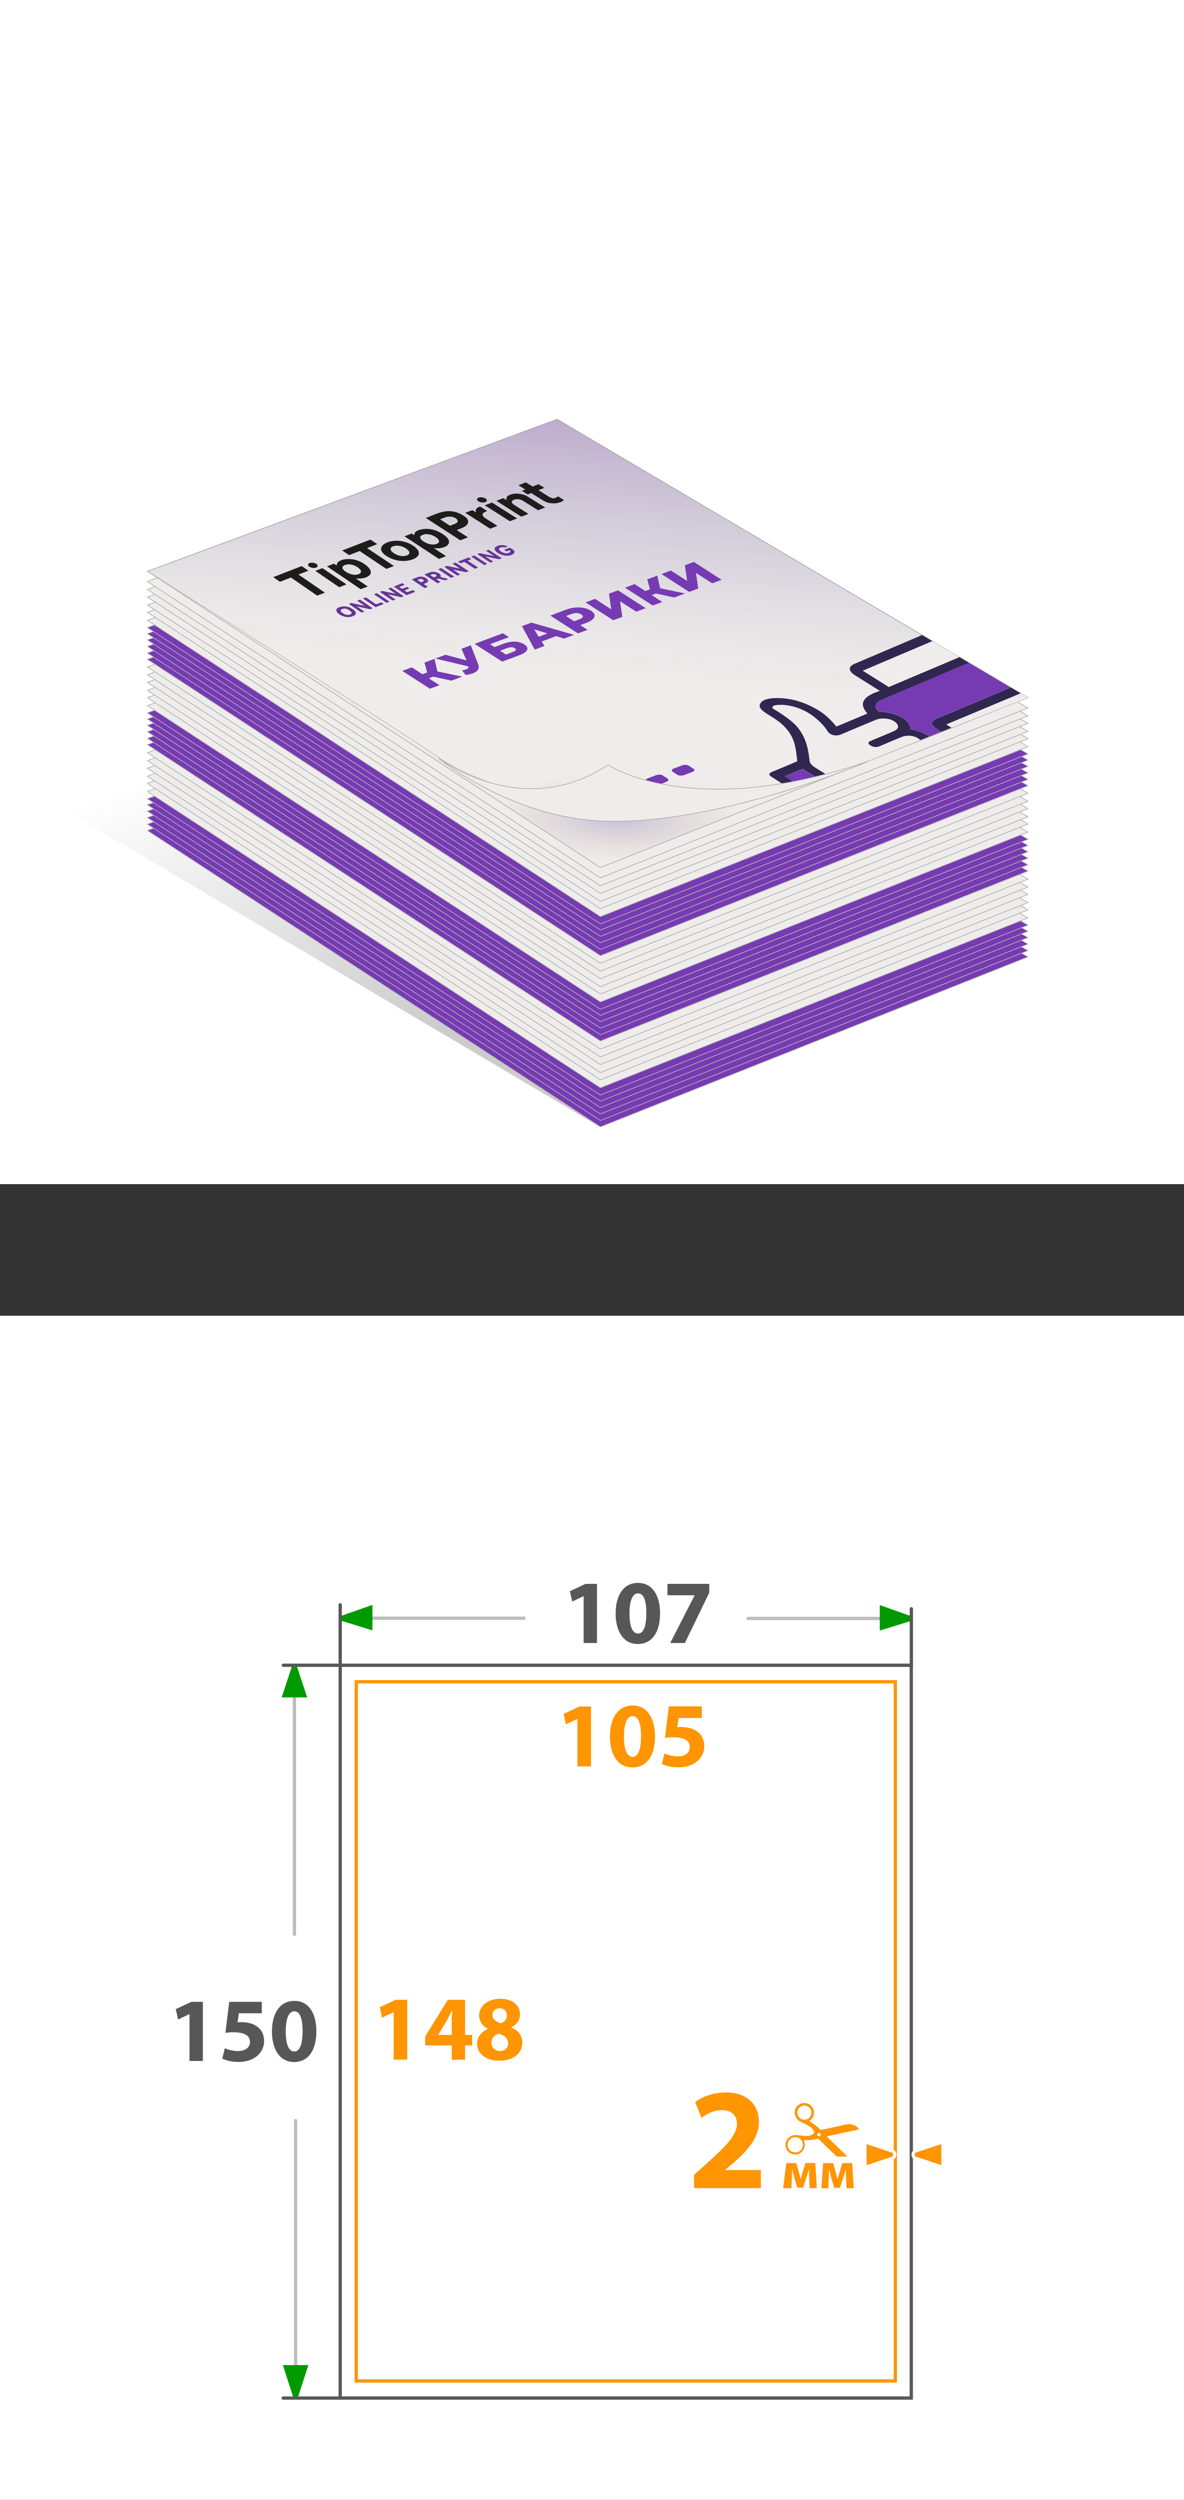 <?xml version="1.0" encoding="UTF-8"?>
<svg id="_Слой_2" data-name="Слой_2" xmlns="http://www.w3.org/2000/svg" xmlns:xlink="http://www.w3.org/1999/xlink" viewBox="0 0 180 380">
  <rect x="0" y="0" width="180" height="380" fill="#333333" stroke="none"/>
  <defs>
    <style>
      .cls-1 {
        fill: #7c7dc0;
      }

      .cls-2 {
        stroke: #bcbcbc;
      }

      .cls-2, .cls-3, .cls-4, .cls-5, .cls-6, .cls-7, .cls-8, .cls-9, .cls-10 {
        stroke-miterlimit: 10;
      }

      .cls-2, .cls-11, .cls-9, .cls-10 {
        fill: none;
      }

      .cls-2, .cls-4, .cls-7, .cls-9 {
        stroke-width: .5px;
      }

      .cls-2, .cls-9 {
        stroke-linecap: round;
      }

      .cls-3 {
        fill: url(#_Безымянный_градиент_8);
      }

      .cls-3, .cls-5, .cls-8 {
        stroke-width: .09px;
      }

      .cls-3, .cls-5, .cls-8, .cls-10 {
        stroke: #b2b2b2;
      }

      .cls-12 {
        fill: #ff9500;
      }

      .cls-13 {
        fill: #009a00;
      }

      .cls-14, .cls-4, .cls-7 {
        fill: #fff;
      }

      .cls-15 {
        fill: #867d98;
      }

      .cls-4 {
        stroke: #585858;
      }

      .cls-5 {
        fill: url(#_Безымянный_градиент_11);
      }

      .cls-16, .cls-6 {
        fill: #efedeb;
      }

      .cls-17 {
        clip-path: url(#clippath-1);
      }

      .cls-6 {
        stroke: #ababab;
      }

      .cls-6, .cls-10 {
        stroke-width: .09px;
      }

      .cls-7 {
        stroke: #ff9500;
      }

      .cls-18 {
        fill: #575757;
      }

      .cls-8 {
        fill: url(#_Безымянный_градиент_8-2);
      }

      .cls-19 {
        fill: #1d1d1b;
      }

      .cls-20 {
        fill: #573085;
      }

      .cls-21 {
        fill: #653398;
      }

      .cls-22 {
        fill: #763ab3;
      }

      .cls-9 {
        stroke: #575757;
      }

      .cls-23 {
        fill: url(#linear-gradient);
      }

      .cls-24 {
        clip-path: url(#clippath);
      }

      .cls-25 {
        fill: #302750;
      }
    </style>
    <clipPath id="clippath">
      <rect class="cls-11" x="117.67" y="319.67" width="13" height="8.14"/>
    </clipPath>
    <linearGradient id="linear-gradient" x1="44.82" y1="110.34" x2="61.65" y2="158.1" gradientUnits="userSpaceOnUse">
      <stop offset="0" stop-color="#000" stop-opacity="0"/>
      <stop offset="1" stop-color="#000" stop-opacity=".2"/>
    </linearGradient>
    <radialGradient id="_Безымянный_градиент_11" data-name="Безымянный градиент 11" cx="85.71" cy="124.4" fx="85.71" fy="124.4" r="6.84" gradientTransform="translate(467.58 51.59) rotate(92.17) scale(1 2.98) skewX(.54)" gradientUnits="userSpaceOnUse">
      <stop offset=".11" stop-color="#7e69b7" stop-opacity=".3"/>
      <stop offset="1" stop-color="#c69c6d" stop-opacity="0"/>
    </radialGradient>
    <linearGradient id="_Безымянный_градиент_8" data-name="Безымянный градиент 8" x1="87.14" y1="123.48" x2="92.26" y2="60.67" gradientUnits="userSpaceOnUse">
      <stop offset=".33" stop-color="#656198" stop-opacity="0"/>
      <stop offset=".5" stop-color="#655898" stop-opacity=".07"/>
      <stop offset=".8" stop-color="#654398" stop-opacity=".26"/>
      <stop offset="1" stop-color="#653398" stop-opacity=".4"/>
    </linearGradient>
    <clipPath id="clippath-1">
      <path class="cls-11" d="M84.69,63.73l-62.26,23.11s34.86,21.92,44.27,28.32c9.41,6.4,26.78,7.96,26.78,7.96,0,0,27.04-2.76,35.92-6.4,8.88-3.64,26.86-10.68,26.86-10.68l-71.57-42.32Z"/>
    </clipPath>
    <linearGradient id="_Безымянный_градиент_8-2" data-name="Безымянный градиент 8" x1="59.95" y1="120.09" x2="122.46" y2="120.09" gradientTransform="translate(4.11) scale(1.04 1)" xlink:href="#_Безымянный_градиент_8"/>
  </defs>
  <g id="_Слой_1-2" data-name="Слой_1">
    <g>
      <rect class="cls-14" y="200" width="180" height="180"/>
      <rect class="cls-14" width="180" height="180"/>
      <g>
        <line class="cls-2" x1="44.76" y1="253.89" x2="44.76" y2="294.03"/>
        <line class="cls-2" x1="44.94" y1="322.35" x2="44.94" y2="362.94"/>
        <line class="cls-2" x1="52.72" y1="245.98" x2="79.66" y2="245.98"/>
        <line class="cls-2" x1="113.72" y1="246.02" x2="137.23" y2="246.02"/>
        <rect class="cls-4" x="51.72" y="253.13" width="86.82" height="111.39"/>
        <rect class="cls-7" x="54.16" y="255.64" width="81.95" height="106.28"/>
        <path class="cls-13" d="M51.94,245.6l4.68-1.65v3.88l-4.68-1.45c-.29-.18-.29-.6,0-.77Z"/>
        <path class="cls-13" d="M138.43,246.41l-4.68,1.45v-3.88l4.68,1.66c.29.18.29.6,0,.77Z"/>
        <path class="cls-13" d="M44.55,364.3l-1.55-4.79h3.88l-1.55,4.79c-.18.29-.6.29-.77,0Z"/>
        <path class="cls-13" d="M45.15,253.34l1.55,4.68h-3.88l1.55-4.68c.18-.29.6-.29.77,0Z"/>
        <polyline class="cls-9" points="43.07 253.13 51.72 253.13 51.72 243.94"/>
        <line class="cls-9" x1="51.7" y1="364.52" x2="43.05" y2="364.52"/>
        <line class="cls-9" x1="138.55" y1="253.19" x2="138.55" y2="244.54"/>
        <g>
          <path class="cls-18" d="M28.81,306.16h-.03l-1.71.82-.35-1.58,2.39-1.11h1.73v8.99h-2.03v-7.12Z"/>
          <path class="cls-18" d="M39.79,306.03h-3.48l-.19,1.38c.19-.03.36-.03.58-.03.86,0,1.74.19,2.36.65.68.46,1.09,1.2,1.09,2.25,0,1.67-1.44,3.15-3.86,3.15-1.09,0-2-.25-2.5-.51l.39-1.58c.39.19,1.2.44,2.02.44.87,0,1.8-.42,1.8-1.37s-.73-1.49-2.53-1.49c-.5,0-.84.03-1.2.08l.58-4.71h4.95v1.73Z"/>
          <path class="cls-18" d="M48.1,308.75c0,2.76-1.12,4.69-3.4,4.69s-3.35-2.09-3.36-4.63c0-2.61,1.09-4.66,3.42-4.66s3.34,2.14,3.34,4.6ZM43.44,308.8c0,2.06.5,3.04,1.3,3.04s1.26-1.02,1.26-3.07-.43-3.04-1.27-3.04c-.76,0-1.29.97-1.29,3.07Z"/>
        </g>
        <g>
          <path class="cls-12" d="M59.86,305.87h-.03l-1.74.83-.35-1.6,2.42-1.12h1.75v9.1h-2.06v-7.21Z"/>
          <path class="cls-12" d="M68.68,313.09v-2.17h-4.03v-1.39l3.43-5.55h2.62v5.34h1.08v1.6h-1.08v2.17h-2.02ZM68.68,309.32v-2.02c0-.55.03-1.11.06-1.7h-.04c-.29.59-.55,1.12-.86,1.7l-1.21,1.99v.03s2.05,0,2.05,0Z"/>
          <path class="cls-12" d="M74.16,308.39c-.88-.46-1.32-1.21-1.32-2,0-1.54,1.39-2.56,3.21-2.56,2.13,0,3.01,1.23,3.01,2.34,0,.78-.42,1.55-1.33,2v.04c.9.34,1.68,1.09,1.68,2.26,0,1.65-1.39,2.77-3.5,2.77-2.31,0-3.38-1.3-3.38-2.54,0-1.09.63-1.85,1.62-2.28v-.03ZM77.25,310.63c0-.8-.6-1.27-1.43-1.5-.7.2-1.11.7-1.11,1.36-.01.66.49,1.28,1.29,1.28.74,0,1.25-.49,1.25-1.13ZM74.86,306.32c0,.62.55,1.01,1.28,1.23.49-.14.92-.59.92-1.15s-.32-1.13-1.11-1.13c-.73,0-1.09.49-1.09,1.05Z"/>
        </g>
        <g>
          <path class="cls-18" d="M88.73,242.63h-.03l-1.71.82-.35-1.58,2.39-1.11h1.73v8.99h-2.03v-7.12Z"/>
          <path class="cls-18" d="M100.35,245.21c0,2.76-1.12,4.69-3.4,4.69s-3.35-2.09-3.36-4.63c0-2.61,1.09-4.66,3.41-4.66s3.35,2.14,3.35,4.6ZM95.7,245.27c0,2.06.5,3.04,1.3,3.04s1.26-1.02,1.26-3.07-.43-3.04-1.27-3.04c-.76,0-1.29.97-1.29,3.07Z"/>
          <path class="cls-18" d="M107.83,240.76v1.33l-3.71,7.66h-2.23l3.7-7.23v-.03h-4.12v-1.73h6.35Z"/>
        </g>
        <g>
          <path class="cls-12" d="M87.8,261.29h-.03l-1.74.83-.35-1.6,2.42-1.12h1.75v9.1h-2.06v-7.21Z"/>
          <path class="cls-12" d="M99.58,263.91c0,2.8-1.13,4.75-3.45,4.75s-3.39-2.12-3.4-4.69c0-2.65,1.11-4.72,3.46-4.72s3.39,2.17,3.39,4.66ZM94.86,263.97c0,2.09.5,3.08,1.32,3.08s1.27-1.04,1.27-3.11-.43-3.08-1.29-3.08c-.77,0-1.3.98-1.3,3.11Z"/>
          <path class="cls-12" d="M106.7,261.15h-3.53l-.2,1.4c.2-.03.36-.03.59-.03.87,0,1.76.2,2.4.66.69.46,1.11,1.22,1.11,2.28,0,1.7-1.46,3.19-3.91,3.19-1.11,0-2.03-.25-2.54-.52l.39-1.6c.39.2,1.22.45,2.04.45.88,0,1.82-.42,1.82-1.39s-.74-1.51-2.56-1.51c-.5,0-.85.03-1.22.08l.59-4.78h5.01v1.75Z"/>
        </g>
        <g>
          <g>
            <path class="cls-12" d="M119.06,332.62l.48-3.82h1.51l.41,1.44c.06.23.17.62.25.96h.02c.07-.26.19-.68.3-1.05l.42-1.36h1.5l.23,3.82h-1.1l-.06-1.53c0-.33-.03-.88-.04-1.33h-.02c-.15.51-.17.63-.37,1.25l-.51,1.55h-.87l-.45-1.51c-.1-.36-.23-.91-.31-1.26h-.03c-.02.48-.02,1.01-.04,1.33l-.06,1.51h-1.28Z"/>
            <path class="cls-12" d="M125.15,328.81h1.51l.41,1.44c.06.23.17.62.25.96h.02c.07-.26.19-.68.3-1.05l.42-1.36h1.5l.23,3.82h-1.1l-.06-1.53c0-.33-.03-.88-.04-1.33h-.02c-.15.51-.17.63-.37,1.25l-.51,1.55h-.87l-.45-1.51c-.1-.36-.23-.91-.31-1.26h-.03c-.02.48-.02,1.01-.04,1.33l-.06,1.51h-1.06l.27-3.82Z"/>
            <g class="cls-24">
              <path class="cls-12" d="M129.12,324c.48-.11.96-.21,1.44-.32.01,0,.02,0,.03-.01h0s-.02-.05-.03-.07c-.16-.22-.37-.4-.62-.51-.22-.09-.46-.15-.7-.21-.08-.02-.17-.02-.25,0-.1,0-.2.03-.3.05-.82.18-1.64.35-2.46.53-.47.1-.93.2-1.4.3-.06.01-.11,0-.15-.05-.06-.07-.12-.13-.18-.19-.42-.41-.89-.75-1.39-1.05-.03-.02-.06-.03-.09-.04,0-.01,0-.02.01-.02.05-.04.1-.08.16-.13.32-.27.52-.61.55-1.03.07-.73-.46-1.35-1.02-1.51-.49-.14-.92-.07-1.32.22-.33.24-.52.58-.57.99-.09.64.26,1.18.71,1.48.12.08.25.13.38.19.37.18.74.36,1.1.57.35.21.61.49.75.88.04.12.03.16-.06.24-.28.23-.59.35-.96.36-.51,0-1.01-.05-1.51-.11-.24-.03-.48-.03-.71.04-.63.18-1.06.68-1.11,1.32-.05.67.35,1.23.83,1.43.18.08.37.14.57.15.78.03,1.58-.57,1.52-1.58,0-.17-.07-.33-.12-.48-.01-.03-.02-.07-.04-.11.04,0,.07,0,.1,0,.64,0,1.27-.03,1.89-.2.05-.01.1-.02.16-.03.04,0,.07,0,.09.03.14.13.28.26.41.39.82.79,1.64,1.59,2.46,2.38.07.07.14.13.22.18.14.1.31.16.47.22.44.15.87.14,1.29-.04h0c-.17-.18-.34-.36-.52-.52-.97-.94-1.93-1.88-2.9-2.82-.05-.05-.1-.1-.16-.16.04,0,.07-.02.09-.03,1.1-.24,2.21-.49,3.31-.73ZM123.27,321.55c-.16.48-.78.78-1.31.61-.56-.18-.88-.79-.7-1.35.16-.53.77-.91,1.37-.68.27.06.47.24.61.5.17.3.15.61.04.93ZM121.09,327.18c-.18.05-.35-.01-.56-.07-.26-.03-.46-.21-.61-.45-.15-.24-.22-.51-.17-.79.09-.61.59-1.03,1.2-1.01.43.01.74.23.96.59.17.27.19.56.11.87-.12.5-.45.74-.92.86ZM124.43,324.73c-.14-.04-.22-.18-.18-.32.04-.14.19-.23.32-.19.13.04.22.21.18.34-.03.11-.2.19-.33.16Z"/>
            </g>
            <path class="cls-12" d="M105.52,332.62v-2.03l1.83-1.65c3.15-2.82,4.67-4.43,4.69-6.1,0-1.17-.68-2.09-2.34-2.09-1.23,0-2.31.62-3.06,1.17l-.95-2.38c1.06-.82,2.75-1.48,4.67-1.48,3.26,0,5.02,1.9,5.02,4.47,0,2.42-1.72,4.34-3.81,6.19l-1.32,1.1v.04h5.42v2.75h-10.16Z"/>
          </g>
          <g>
            <path class="cls-12" d="M131.49,325.57l4.19,1.39c.24.14.35.34.35.56s-.11.42-.3.53l-4.24,1.41v-3.88Z"/>
            <path class="cls-14" d="M131.74,325.92l3.86,1.28c.24.14.24.49,0,.64l-3.86,1.28v-3.19M131.24,325.23v4.58l.66-.22,3.86-1.28.05-.02.05-.03c.26-.16.42-.44.42-.75,0-.31-.16-.59-.42-.74l-.05-.03-.05-.02-3.86-1.28-.66-.22h0Z"/>
          </g>
          <g>
            <path class="cls-12" d="M139.17,328.07c-.24-.14-.35-.34-.35-.56s.11-.42.3-.53l4.24-1.41v3.88l-4.19-1.39Z"/>
            <path class="cls-14" d="M143.11,325.92v3.19l-3.86-1.28c-.24-.14-.24-.49,0-.64l3.86-1.28M143.61,325.23l-.66.22-3.86,1.28-.05.02-.05.03c-.26.16-.42.44-.42.74s.16.59.42.75l.05.03.05.02,3.86,1.28.66.22v-4.58h0Z"/>
          </g>
        </g>
      </g>
      <polygon class="cls-23" points="22.42 126.31 91.28 171.35 3.12 119.12 3.09 47.67 9.5 41.18 84.46 95.73 22.42 126.31"/>
      <g>
        <g>
          <g>
            <polygon class="cls-22" points="84.69 103.14 22.42 126.25 91.28 171.29 156.26 145.46 84.69 103.14"/>
            <polygon class="cls-10" points="84.69 103.14 22.42 126.25 91.28 171.29 156.26 145.46 84.69 103.14"/>
          </g>
          <g>
            <polygon class="cls-22" points="91.28 171.28 22.42 126.24 84.69 104.07 156.26 145.45 91.28 171.28"/>
            <polygon class="cls-10" points="91.28 171.28 22.42 126.24 84.69 104.07 156.26 145.45 91.28 171.28"/>
          </g>
        </g>
        <g>
          <g>
            <polygon class="cls-22" points="84.69 102.18 22.42 125.29 91.28 170.33 156.26 144.51 84.69 102.18"/>
            <polygon class="cls-10" points="84.69 102.18 22.42 125.29 91.28 170.33 156.26 144.51 84.69 102.18"/>
          </g>
          <g>
            <polygon class="cls-22" points="91.28 170.32 22.42 125.28 84.69 103.11 156.26 144.49 91.28 170.32"/>
            <polygon class="cls-10" points="91.28 170.32 22.42 125.28 84.69 103.11 156.26 144.49 91.28 170.32"/>
          </g>
        </g>
        <g>
          <g>
            <polygon class="cls-22" points="84.69 101.19 22.42 124.29 91.28 169.33 156.26 143.51 84.69 101.19"/>
            <polygon class="cls-10" points="84.69 101.19 22.42 124.29 91.28 169.33 156.26 143.51 84.69 101.19"/>
          </g>
          <g>
            <polygon class="cls-22" points="91.28 169.32 22.42 124.28 84.69 102.11 156.26 143.5 91.28 169.32"/>
            <polygon class="cls-10" points="91.28 169.32 22.42 124.28 84.69 102.11 156.26 143.5 91.28 169.32"/>
          </g>
        </g>
        <g>
          <g>
            <polygon class="cls-22" points="84.69 100.21 22.42 123.31 91.28 168.35 156.26 142.53 84.69 100.21"/>
            <polygon class="cls-10" points="84.69 100.21 22.42 123.31 91.28 168.35 156.26 142.53 84.69 100.21"/>
          </g>
          <g>
            <polygon class="cls-22" points="91.28 168.34 22.42 123.3 84.69 101.13 156.26 142.52 91.28 168.34"/>
            <polygon class="cls-10" points="91.28 168.34 22.42 123.3 84.69 101.13 156.26 142.52 91.28 168.34"/>
          </g>
        </g>
        <g>
          <g>
            <polygon class="cls-22" points="84.69 99.25 22.42 122.35 91.28 167.39 156.26 141.57 84.69 99.25"/>
            <polygon class="cls-10" points="84.69 99.25 22.42 122.35 91.28 167.39 156.26 141.57 84.69 99.25"/>
          </g>
          <g>
            <polygon class="cls-22" points="91.28 167.38 22.42 122.34 84.69 100.17 156.26 141.56 91.28 167.38"/>
            <polygon class="cls-10" points="91.28 167.38 22.42 122.34 84.69 100.17 156.26 141.56 91.28 167.38"/>
          </g>
        </g>
        <g>
          <g>
            <polygon class="cls-22" points="84.69 98.31 22.42 121.42 91.28 166.46 156.26 140.63 84.69 98.31"/>
            <polygon class="cls-10" points="84.69 98.31 22.42 121.42 91.28 166.46 156.26 140.63 84.69 98.31"/>
          </g>
          <g>
            <polygon class="cls-22" points="91.28 166.45 22.42 121.41 84.69 99.24 156.26 140.62 91.28 166.45"/>
            <polygon class="cls-10" points="91.28 166.45 22.42 121.41 84.69 99.24 156.26 140.62 91.28 166.45"/>
          </g>
        </g>
      </g>
      <g>
        <g>
          <polygon class="cls-6" points="84.69 97.2 22.42 120.31 91.28 165.35 156.26 139.53 84.69 97.2"/>
          <polygon class="cls-6" points="91.28 165.35 22.42 120.31 84.69 97.2 156.26 139.53 91.28 165.35"/>
        </g>
        <g>
          <polygon class="cls-6" points="84.69 95.99 22.42 119.09 91.28 164.13 156.26 138.31 84.69 95.99"/>
          <polygon class="cls-6" points="91.28 164.13 22.42 119.09 84.69 95.99 156.26 138.31 91.28 164.13"/>
        </g>
        <g>
          <polygon class="cls-6" points="84.69 94.88 22.42 117.99 91.28 163.03 156.26 137.2 84.69 94.88"/>
          <polygon class="cls-6" points="91.28 163.03 22.42 117.99 84.69 94.88 156.26 137.2 91.28 163.03"/>
        </g>
        <g>
          <polygon class="cls-6" points="84.69 93.66 22.42 116.77 91.28 161.81 156.26 135.98 84.69 93.66"/>
          <polygon class="cls-6" points="91.28 161.81 22.42 116.77 84.69 93.66 156.26 135.98 91.28 161.81"/>
        </g>
        <g>
          <polygon class="cls-6" points="84.69 92.51 22.42 115.62 91.28 160.66 156.26 134.83 84.69 92.51"/>
          <polygon class="cls-6" points="91.28 160.66 22.42 115.62 84.69 92.51 156.26 134.83 91.28 160.66"/>
        </g>
        <g>
          <polygon class="cls-6" points="84.69 91.32 22.42 114.42 91.28 159.46 156.26 133.64 84.69 91.32"/>
          <polygon class="cls-6" points="91.28 159.46 22.42 114.42 84.69 91.32 156.26 133.64 91.28 159.46"/>
        </g>
      </g>
      <g>
        <g>
          <g>
            <polygon class="cls-22" points="84.69 90.1 22.42 113.2 91.28 158.24 156.26 132.42 84.69 90.1"/>
            <polygon class="cls-10" points="84.69 90.1 22.42 113.2 91.28 158.24 156.26 132.42 84.69 90.1"/>
          </g>
          <g>
            <polygon class="cls-22" points="91.28 158.23 22.42 113.19 84.69 91.02 156.26 132.4 91.28 158.23"/>
            <polygon class="cls-10" points="91.28 158.23 22.42 113.19 84.69 91.02 156.26 132.4 91.28 158.23"/>
          </g>
        </g>
        <g>
          <g>
            <polygon class="cls-22" points="84.69 89.14 22.42 112.24 91.28 157.28 156.26 131.46 84.69 89.14"/>
            <polygon class="cls-10" points="84.69 89.14 22.42 112.24 91.28 157.28 156.26 131.46 84.69 89.14"/>
          </g>
          <g>
            <polygon class="cls-22" points="91.28 157.27 22.42 112.23 84.69 90.06 156.26 131.45 91.28 157.27"/>
            <polygon class="cls-10" points="91.28 157.27 22.42 112.23 84.69 90.06 156.26 131.45 91.28 157.27"/>
          </g>
        </g>
        <g>
          <g>
            <polygon class="cls-22" points="84.69 88.14 22.42 111.25 91.28 156.29 156.26 130.46 84.69 88.14"/>
            <polygon class="cls-10" points="84.69 88.14 22.42 111.25 91.28 156.29 156.26 130.46 84.69 88.14"/>
          </g>
          <g>
            <polygon class="cls-22" points="91.28 156.27 22.42 111.23 84.69 89.06 156.26 130.45 91.28 156.27"/>
            <polygon class="cls-10" points="91.28 156.27 22.42 111.23 84.69 89.06 156.26 130.45 91.28 156.27"/>
          </g>
        </g>
        <g>
          <g>
            <polygon class="cls-22" points="84.69 87.16 22.42 110.27 91.28 155.31 156.26 129.48 84.69 87.16"/>
            <polygon class="cls-10" points="84.69 87.16 22.42 110.27 91.28 155.31 156.26 129.48 84.69 87.16"/>
          </g>
          <g>
            <polygon class="cls-22" points="91.28 155.29 22.42 110.25 84.69 88.08 156.26 129.47 91.28 155.29"/>
            <polygon class="cls-10" points="91.28 155.29 22.42 110.25 84.69 88.08 156.26 129.47 91.28 155.29"/>
          </g>
        </g>
        <g>
          <g>
            <polygon class="cls-22" points="84.69 86.2 22.42 109.31 91.28 154.35 156.26 128.52 84.69 86.2"/>
            <polygon class="cls-10" points="84.69 86.2 22.42 109.31 91.28 154.35 156.26 128.52 84.69 86.2"/>
          </g>
          <g>
            <polygon class="cls-22" points="91.28 154.33 22.42 109.29 84.69 87.12 156.26 128.51 91.28 154.33"/>
            <polygon class="cls-10" points="91.28 154.33 22.42 109.29 84.69 87.12 156.26 128.51 91.28 154.33"/>
          </g>
        </g>
        <g>
          <g>
            <polygon class="cls-22" points="84.69 85.27 22.42 108.37 91.28 153.41 156.26 127.59 84.69 85.27"/>
            <polygon class="cls-10" points="84.69 85.27 22.42 108.37 91.28 153.41 156.26 127.59 84.69 85.27"/>
          </g>
          <g>
            <polygon class="cls-22" points="91.28 153.4 22.42 108.36 84.69 86.19 156.26 127.57 91.28 153.4"/>
            <polygon class="cls-10" points="91.28 153.4 22.42 108.36 84.69 86.19 156.26 127.57 91.28 153.4"/>
          </g>
        </g>
      </g>
      <g>
        <g>
          <polygon class="cls-6" points="84.69 84.16 22.42 107.26 91.28 152.3 156.26 126.48 84.69 84.16"/>
          <polygon class="cls-6" points="91.28 152.3 22.42 107.26 84.69 84.16 156.26 126.48 91.28 152.3"/>
        </g>
        <g>
          <polygon class="cls-6" points="84.69 82.94 22.42 106.05 91.28 151.09 156.26 125.26 84.69 82.94"/>
          <polygon class="cls-6" points="91.28 151.09 22.42 106.05 84.69 82.94 156.26 125.26 91.28 151.09"/>
        </g>
        <g>
          <polygon class="cls-6" points="84.69 81.83 22.42 104.94 91.28 149.98 156.26 124.15 84.69 81.83"/>
          <polygon class="cls-6" points="91.28 149.98 22.42 104.94 84.69 81.83 156.26 124.15 91.28 149.98"/>
        </g>
        <g>
          <polygon class="cls-6" points="84.69 80.61 22.42 103.72 91.28 148.76 156.26 122.93 84.69 80.61"/>
          <polygon class="cls-6" points="91.28 148.76 22.42 103.72 84.69 80.61 156.26 122.93 91.28 148.76"/>
        </g>
        <g>
          <polygon class="cls-6" points="84.69 79.47 22.42 102.57 91.28 147.61 156.26 121.79 84.69 79.47"/>
          <polygon class="cls-6" points="91.28 147.61 22.42 102.57 84.69 79.47 156.26 121.79 91.28 147.61"/>
        </g>
        <g>
          <polygon class="cls-6" points="84.69 78.27 22.42 101.38 91.28 146.42 156.26 120.59 84.69 78.27"/>
          <polygon class="cls-6" points="91.28 146.42 22.42 101.38 84.69 78.27 156.26 120.59 91.28 146.42"/>
        </g>
      </g>
      <g>
        <g>
          <g>
            <polygon class="cls-22" points="84.69 77.12 22.42 100.23 91.28 145.27 156.26 119.44 84.69 77.12"/>
            <polygon class="cls-10" points="84.69 77.12 22.42 100.23 91.28 145.27 156.26 119.44 84.69 77.12"/>
          </g>
          <g>
            <polygon class="cls-22" points="91.28 145.26 22.42 100.22 84.69 78.05 156.26 119.43 91.28 145.26"/>
            <polygon class="cls-10" points="91.28 145.26 22.42 100.22 84.69 78.05 156.26 119.43 91.28 145.26"/>
          </g>
        </g>
        <g>
          <g>
            <polygon class="cls-22" points="84.69 76.16 22.42 99.27 91.28 144.31 156.26 118.49 84.69 76.16"/>
            <polygon class="cls-10" points="84.69 76.16 22.42 99.27 91.28 144.31 156.26 118.49 84.69 76.16"/>
          </g>
          <g>
            <polygon class="cls-22" points="91.28 144.3 22.42 99.26 84.69 77.09 156.26 118.47 91.28 144.3"/>
            <polygon class="cls-10" points="91.28 144.3 22.42 99.26 84.69 77.09 156.26 118.47 91.28 144.3"/>
          </g>
        </g>
        <g>
          <g>
            <polygon class="cls-22" points="84.69 75.17 22.42 98.27 91.28 143.31 156.26 117.49 84.69 75.17"/>
            <polygon class="cls-10" points="84.69 75.17 22.42 98.27 91.28 143.31 156.26 117.49 84.69 75.17"/>
          </g>
          <g>
            <polygon class="cls-22" points="91.28 143.3 22.42 98.26 84.69 76.09 156.26 117.48 91.28 143.3"/>
            <polygon class="cls-10" points="91.28 143.3 22.42 98.26 84.69 76.09 156.26 117.48 91.28 143.3"/>
          </g>
        </g>
        <g>
          <g>
            <polygon class="cls-22" points="84.69 74.19 22.42 97.29 91.28 142.33 156.26 116.51 84.69 74.19"/>
            <polygon class="cls-10" points="84.69 74.19 22.42 97.29 91.28 142.33 156.26 116.51 84.69 74.19"/>
          </g>
          <g>
            <polygon class="cls-22" points="91.28 142.32 22.42 97.28 84.69 75.11 156.26 116.5 91.28 142.32"/>
            <polygon class="cls-10" points="91.28 142.32 22.42 97.28 84.69 75.11 156.26 116.5 91.28 142.32"/>
          </g>
        </g>
        <g>
          <g>
            <polygon class="cls-22" points="84.69 73.23 22.42 96.33 91.28 141.38 156.26 115.55 84.69 73.23"/>
            <polygon class="cls-10" points="84.69 73.23 22.42 96.33 91.28 141.38 156.26 115.55 84.69 73.23"/>
          </g>
          <g>
            <polygon class="cls-22" points="91.28 141.36 22.42 96.32 84.69 74.15 156.26 115.54 91.28 141.36"/>
            <polygon class="cls-10" points="91.28 141.36 22.42 96.32 84.69 74.15 156.26 115.54 91.28 141.36"/>
          </g>
        </g>
        <g>
          <g>
            <polygon class="cls-22" points="84.69 72.29 22.42 95.4 91.28 140.44 156.26 114.62 84.69 72.29"/>
            <polygon class="cls-10" points="84.69 72.29 22.42 95.4 91.28 140.44 156.26 114.62 84.69 72.29"/>
          </g>
          <g>
            <polygon class="cls-22" points="91.28 140.43 22.42 95.39 84.69 73.22 156.26 114.6 91.28 140.43"/>
            <polygon class="cls-10" points="91.28 140.43 22.42 95.39 84.69 73.22 156.26 114.6 91.28 140.43"/>
          </g>
        </g>
      </g>
      <g>
        <g>
          <polygon class="cls-6" points="84.69 71.18 22.42 94.29 91.28 139.33 156.26 113.51 84.69 71.18"/>
          <polygon class="cls-6" points="91.28 139.33 22.42 94.29 84.69 71.18 156.26 113.51 91.28 139.33"/>
        </g>
        <g>
          <polygon class="cls-6" points="84.69 69.97 22.42 93.07 91.28 138.11 156.26 112.29 84.69 69.97"/>
          <polygon class="cls-6" points="91.28 138.11 22.42 93.07 84.69 69.97 156.26 112.29 91.28 138.11"/>
        </g>
        <g>
          <polygon class="cls-6" points="84.69 68.86 22.42 91.97 91.28 137.01 156.26 111.18 84.69 68.86"/>
          <polygon class="cls-6" points="91.28 137.01 22.42 91.97 84.69 68.86 156.26 111.18 91.28 137.01"/>
        </g>
        <g>
          <polygon class="cls-6" points="84.69 67.64 22.42 90.75 91.28 135.79 156.26 109.96 84.69 67.64"/>
          <polygon class="cls-6" points="91.28 135.79 22.42 90.75 84.69 67.64 156.26 109.96 91.28 135.79"/>
        </g>
        <g>
          <polygon class="cls-6" points="84.69 66.49 22.42 89.6 91.28 134.64 156.26 108.81 84.69 66.49"/>
          <polygon class="cls-6" points="91.28 134.64 22.42 89.6 84.69 66.49 156.26 108.81 91.28 134.64"/>
        </g>
        <g>
          <polygon class="cls-6" points="84.69 65.3 22.42 88.4 91.28 133.44 156.26 107.62 84.69 65.3"/>
          <polygon class="cls-6" points="91.28 133.44 22.42 88.4 84.69 65.3 156.26 107.62 91.28 133.44"/>
        </g>
      </g>
      <polygon class="cls-6" points="84.69 63.73 22.42 86.84 91.28 131.88 156.26 106.05 84.69 63.73"/>
      <polygon class="cls-5" points="84.69 63.73 22.42 86.84 91.28 131.88 156.26 106.05 84.69 63.73"/>
      <path class="cls-3" d="M84.69,63.73l-62.26,23.11s34.86,21.92,44.27,28.32c9.41,6.4,26.78,7.96,26.78,7.96,0,0,27.04-2.76,35.92-6.4,8.88-3.64,26.86-10.68,26.86-10.68l-71.57-42.32Z"/>
      <g>
        <path class="cls-22" d="M65.36,104.69l-4.21-2.71,1.45-.54,4.21,2.71-1.45.54ZM64.78,103.26l-.96-.62,1.87-.7.96.62-1.87.7ZM66.52,102.24l-1.46.43-.53-1.95,1.53-.57.47,2.09ZM68.64,103.46l-3.45-.75.6-.8,4.49.94-1.64.61Z"/>
        <path class="cls-22" d="M72.11,101.52l-5.93-1.42,1.54-.57,4.34,1.16.05.84ZM70.25,101.9c.36-.06.62-.14.77-.22s.22-.21.19-.37l-.05-.29v-.12s-1.01-2.28-1.01-2.28l1.42-.53,1.13,2.89c.11.29.11.54,0,.76-.11.22-.33.41-.66.55-.32.15-.74.25-1.25.31l-.53-.69Z"/>
        <path class="cls-22" d="M76.36,100.58l-4.21-2.71,4.3-1.61.92.59-2.87,1.07.68.44,1.33-.5c.63-.23,1.21-.34,1.76-.33.55.02,1.03.16,1.43.42.42.27.57.55.43.85-.13.29-.54.56-1.21.81l-2.57.96ZM76.94,99.49l1.04-.39c.24-.09.38-.18.43-.28.05-.1,0-.2-.15-.29-.3-.19-.7-.19-1.2,0l-1.04.39.91.58Z"/>
        <path class="cls-22" d="M81.29,98.74l-1.94-3.56,1.43-.54,6.49,1.86-1.51.57-5.41-1.67.57-.21,1.85,3-1.48.55ZM81.72,97.75l-.5-.71,2.51-.94,1.25.43-3.26,1.22Z"/>
        <path class="cls-22" d="M87.87,96.28l-4.21-2.71,2.35-.88c.47-.18.94-.29,1.4-.33.46-.05.91-.03,1.33.05.42.08.79.23,1.11.43.32.2.5.42.54.63.05.22-.04.43-.25.64s-.56.4-1.03.58l-1.54.58.13-.57,1.62,1.04-1.46.54ZM87.83,94.78l-1.2-.11,1.46-.54c.3-.11.48-.23.52-.36s-.04-.25-.23-.37c-.2-.13-.42-.2-.68-.21-.26-.01-.54.04-.84.15l-1.46.54.1-.59,2.33,1.5Z"/>
        <path class="cls-22" d="M93.23,94.28l-4.21-2.71,1.43-.54,2.48,1.59-.35-2.38,1.37-.51,4.21,2.71-1.43.54-2.47-1.59.35,2.38-1.37.51Z"/>
        <path class="cls-22" d="M99.23,92.04l-4.21-2.71,1.45-.54,4.21,2.71-1.45.54ZM98.64,90.62l-.96-.62,1.87-.7.96.62-1.87.7ZM100.39,89.59l-1.46.43-.53-1.95,1.53-.57.47,2.09ZM102.51,90.82l-3.45-.75.6-.8,4.49.94-1.64.61Z"/>
        <path class="cls-22" d="M104.77,89.97l-4.21-2.71,1.43-.54,2.48,1.59-.35-2.38,1.37-.51,4.21,2.71-1.43.54-2.47-1.59.35,2.38-1.38.51Z"/>
      </g>
      <g>
        <path class="cls-22" d="M92.99,122l-1.24.47c-.35.13-.82.12-1.03-.02l-.76-.51c-.22-.15-.1-.37.25-.51l1.24-.47c.35-.13.81-.12,1.03.02l.76.51c.22.15.11.37-.24.51Z"/>
        <path class="cls-22" d="M97.03,120.46l-1.23.47c-.35.13-.81.12-1.03-.02l-.76-.51c-.22-.15-.11-.37.24-.5l1.23-.46c.35-.13.81-.12,1.02.02l.76.51c.22.14.11.37-.24.5Z"/>
        <path class="cls-22" d="M101.27,118.86l-1.21.46c-.35.13-.8.12-1.02-.02l-.76-.5c-.22-.14-.11-.37.23-.5l1.21-.46c.35-.13.8-.12,1.02.02l.76.5c.22.14.12.37-.23.5Z"/>
        <path class="cls-22" d="M105.23,117.35l-1.2.46c-.34.13-.8.12-1.02-.02l-.77-.5c-.22-.14-.12-.36.23-.49l1.2-.45c.34-.13.8-.12,1.01.02l.77.5c.22.14.12.36-.22.49Z"/>
      </g>
      <path class="cls-11" d="M22.42,86.84l62.26-23.11,71.57,42.32s-23.66,9.4-30.3,12.04c-6.64,2.64-32.75,4.63-32.75,4.63,0,0-20.58-3.54-26.49-7.55-5.9-4.02-44.29-28.34-44.29-28.34Z"/>
      <g>
        <g>
          <path class="cls-19" d="M69.43,80.58l1.71,1.1-1.16.45c-1.76-1.14-3.49-2.27-5.25-3.4.91-.31,1.63-.73,2.66-.94,1.21-.25,2.29.02,3.32.76.67.49.6,1.14-.13,1.54-.34.19-.76.31-1.15.5ZM68.43,79.92c.46-.24,1.24-.34,1.14-.8-.05-.23-.42-.48-.87-.56-.85-.14-1.22.21-1.79.38.52.33,1,.65,1.51.98Z"/>
          <path class="cls-19" d="M61.5,81.52l1.08-.42.4.26c-.03-.56.54-.83,1.41-.94.93-.11,1.8.12,2.54.54.82.47,1.47.97,1.31,1.58-.15.56-1.14.91-2.29.78.63.41,1.24.81,1.86,1.22l-1.08.42c-1.76-1.15-3.49-2.3-5.24-3.44ZM64.4,82.31c.65.43,1.43.58,1.97.37.56-.21.5-.63-.16-1.06-.61-.4-1.39-.54-1.94-.33-.56.21-.51.6.13,1.02Z"/>
          <path class="cls-19" d="M54.09,87.92l1.81,1.23-1.07.41c-1.71-1.16-3.41-2.32-5.12-3.47l1.06-.41.42.28c-.05-.73,1.17-1.15,2.52-.92,1.4.24,2.83,1.36,2.65,2.08-.14.57-1.13.93-2.29.8ZM52.58,86.91c.65.44,1.39.58,1.93.37.54-.21.48-.64-.16-1.07-.6-.41-1.38-.54-1.92-.32-.54.22-.49.6.15,1.03Z"/>
          <path class="cls-19" d="M62.78,82.93c1.21.8,1.2,1.62-.03,2.09-1.27.48-2.84.27-4.05-.54-1.11-.75-1.01-1.57.24-2.05,1.16-.45,2.72-.24,3.85.5ZM61.72,83.37c-.61-.41-1.41-.54-1.96-.33-.55.21-.51.63.11,1.04.64.43,1.42.57,1.98.35.56-.22.51-.64-.13-1.06Z"/>
          <path class="cls-19" d="M59.9,86.03l-1.16.45c-1.36-.91-2.7-1.81-4.07-2.72l-1.6.62-1.05-.7c1.42-.55,2.85-1.1,4.29-1.66l1.04.69-1.55.6c1.37.91,2.72,1.82,4.09,2.73Z"/>
          <path class="cls-19" d="M42.57,88.44l-1.03-.71,4.32-1.68,1.02.7-1.51.58c1.34.92,2.67,1.83,4.02,2.76l-1.17.45c-1.34-.92-2.66-1.83-3.99-2.75l-1.66.64Z"/>
          <path class="cls-19" d="M80.33,78.12l-1.07.42c-1.26-.8-2.53-1.6-3.8-2.41l1.05-.41.5.31c-.09-.34.03-.6.43-.78.4-.18.88-.27,1.5-.19.45.06.86.16,1.18.36.92.57,1.82,1.14,2.75,1.72l-1.08.42c-.76-.48-1.51-.96-2.27-1.43-.47-.29-.99-.33-1.44-.14-.39.16-.37.46.06.74.72.46,1.45.91,2.2,1.39Z"/>
          <path class="cls-19" d="M80.76,74.95l-.54.21-.88-.55.52-.2-1.04-.65,1.12-.44,1.03.64.9-.35.89.55-.9.35c.52.32,1,.63,1.5.94.65.4.93.4,1.47,0l.9.56c-.22.22-.56.37-1.02.46-.69.13-1.51,0-2.1-.37-.62-.38-1.22-.76-1.85-1.16Z"/>
          <path class="cls-19" d="M72.98,76.99c.37.24.73.46,1.1.7-.58.18-.94.42-.57.85.19.22.54.39.83.58.42.27.84.54,1.28.82l-1.1.43c-1.26-.81-2.52-1.61-3.78-2.42l1.07-.41.56.36c-.15-.42.03-.71.61-.9Z"/>
          <path class="cls-19" d="M52.66,88.84l-1.09.42-3.63-2.48,1.08-.42c1.21.82,2.42,1.64,3.64,2.47Z"/>
          <path class="cls-19" d="M47.03,86.14c-.29-.2-.26-.44.06-.56.29-.11.74-.04,1.02.15.26.18.24.44-.04.54-.31.12-.76.06-1.04-.13Z"/>
          <path class="cls-19" d="M78.61,78.81l-1.1.42-3.81-2.42,1.09-.42c1.27.8,2.54,1.61,3.82,2.42Z"/>
          <path class="cls-19" d="M72.73,76.19c-.3-.19-.28-.43.04-.55.29-.11.76-.04,1.05.14.27.17.26.43-.02.54-.31.12-.77.06-1.07-.12Z"/>
        </g>
        <g>
          <g>
            <path class="cls-21" d="M67.55,86.17l.38-.15c.59.12,1.22.25,2.02.42-.46-.3-.8-.52-1.15-.75l.45-.18,2,1.31-.41.16c-.6-.13-1.24-.26-2-.41l1.13.75-.44.17c-.66-.43-1.32-.87-1.99-1.31Z"/>
            <path class="cls-21" d="M77.45,83.64l-.44.17-.37-.24.83-.32c.83.39.96.71.44,1.03-.45.28-1.28.25-1.95-.08-.75-.37-.98-.84-.53-1.12.48-.29,1.17-.3,1.76-.02l-.42.16c-.4-.08-.75-.05-.87.16-.14.27.24.47.64.64.33.14.63.11.86,0,.2-.09.3-.22.05-.4Z"/>
            <path class="cls-21" d="M66.5,88.65c-.67-.44-1.32-.87-1.99-1.32.24-.09.47-.18.69-.27.34-.14.72-.22,1.22-.04.5.18.67.42.56.7.4.09.78.19,1.2.29l-.53.2c-.35-.08-.7-.17-1.06-.26l-.25.1.63.42-.47.18ZM65.96,87.25c-.24.03-.43.07-.54.17l.53.35c.17-.1.47-.12.42-.3-.04-.12-.2-.17-.4-.22Z"/>
            <path class="cls-21" d="M73.77,84.58c.4.26.79.52,1.21.78l-.42.16c-.66-.43-1.31-.85-1.99-1.29l.37-.14c.67.14,1.4.29,2.21.45l-1.27-.82.4-.15,2,1.29-.39.15c-.68-.14-1.39-.29-2.11-.43Z"/>
            <path class="cls-21" d="M64.4,88.77l.65.43-.49.19-1.96-1.31c.33-.13.63-.26.97-.37.42-.13.94-.03,1.27.22.35.26.32.53-.06.69-.12.05-.24.09-.38.15ZM64,88.51c.22-.07.45-.12.42-.28-.02-.11-.18-.19-.4-.24-.21.03-.41.07-.55.17l.52.35Z"/>
            <path class="cls-21" d="M70.61,85.4l-.59.23-.4-.26,1.63-.63.39.26-.56.22,1.61,1.05-.49.19-1.6-1.05Z"/>
            <path class="cls-21" d="M74.07,85.72l-.45.17-1.98-1.29.45-.17,1.98,1.29Z"/>
            <path class="cls-21" d="M68.59,87.84l-1.98-1.31.46-.18c.66.43,1.31.86,1.98,1.3l-.46.18Z"/>
          </g>
          <g>
            <path class="cls-21" d="M51.61,92.3c.68-.25,1.42-.13,2.05.32.6.43.58.83-.05,1.06-.68.25-1.41.13-2.11-.37-.52-.38-.48-.8.1-1.02ZM53.13,92.78c-.32-.2-.66-.37-1.09-.21-.37.13-.35.35.08.63.33.22.7.36,1.11.2.41-.16.23-.38-.1-.61Z"/>
            <path class="cls-21" d="M55.46,92.11l-1.17-.8.43-.17c.64.44,1.29.88,1.94,1.32l-.39.15c-.63-.14-1.26-.28-2.03-.44l1.15.79-.42.16-1.93-1.32.36-.14c.66.14,1.33.29,2.07.45Z"/>
            <path class="cls-21" d="M59.69,91.29l-1.95-1.32.37-.14c.66.14,1.34.29,2.07.44l-1.17-.79.42-.16,1.95,1.31-.39.15c-.62-.13-1.29-.28-2.02-.44.4.27.76.52,1.15.78l-.43.17Z"/>
            <path class="cls-21" d="M61.81,90.47c-.66-.44-1.29-.87-1.95-1.31l1.31-.51.36.24-.84.33.43.29.77-.3.36.24-.77.3.41.28.87-.34.38.26-1.34.52Z"/>
            <path class="cls-21" d="M57.18,91.86l.79-.3.37.25-1.24.48c-.64-.44-1.28-.87-1.93-1.32l.45-.17,1.57,1.07Z"/>
            <path class="cls-21" d="M56.84,90.33l.44-.17c.64.43,1.27.86,1.93,1.3l-.44.17-1.92-1.3Z"/>
          </g>
        </g>
      </g>
      <g class="cls-17">
        <g>
          <path class="cls-25" d="M164.5,113.28c-2.9,1.19-5.79,2.39-8.68,3.57-1.41.58-2.82.39-4.28-.53-1.46-.92-2.93-1.84-4.4-2.77-1.14.36-1.95.94-3.28,1.17.76.66,1.13,1.29.44,1.87.47.27,1.02.51,1.37.84.68.63.71,1.47-.2,1.84-2.39.98-4.55,2.12-7.38,2.79-1.12.26-2.32.45-3.63.47-.85.01-1.49.16-2.08.42-1.26.55-2.58,1.07-3.85,1.61-.47.2-.88.15-1.37-.17-3.27-2.1-6.54-4.19-9.81-6.27-.52-.33-.52-.57-.01-.78,1.29-.52,2.55-1.07,3.87-1.62-.24-1.85-.22-3.71-2.29-5.6-.63-.57-1.45-1.08-2.26-1.58-.78-.49-1.4-1-1.09-1.57.33-.61,1.23-.84,2.41-.86,2.35-.03,4.33.66,6.11,1.66,1.4.79,2.27,1.71,3.06,2.68,1.59-.67,3.15-1.33,4.72-1.99-1.53-1.71-.33-2.71,1.89-3.44-1.3-.82-2.53-1.59-3.77-2.37-1.03-.65-1.07-1.32-.08-1.74,3.73-1.59,7.47-3.19,11.23-4.79,1.06-.45,2.32-.31,3.42.37,1.24.77,2.48,1.54,3.73,2.32.82-.24,1.36-.63,2.2-.82,1.79-.4,4.19-.02,5.74.94,2.44,1.51,4.89,3.02,7.32,4.54,1.79,1.12,1.84,2.47.13,3.18-.44.19-.89.37-1.38.57,1.57.98,3.12,1.94,4.69,2.91,1.25.77,1.29,1.57.11,2.06-.83.35-1.67.69-2.5,1.03-.04.02-.08.03-.12.05ZM130.61,122.23c-.72-.44-1.44-.88-2.14-1.32-2.16-1.35-4.3-2.71-6.45-4.06,0,0,0-.02,0-.02,0,0,0,.02.01.02-.89.37-1.77.74-2.72,1.14,2.86,1.82,5.66,3.61,8.48,5.41,0,0,0,.02,0,.03.03,0,.05,0,.08.01.93-.39,1.87-.78,2.81-1.16,0,0,.02-.01.03-.02-.03,0-.06-.02-.08-.03ZM138.2,115.45l-.29.12c-.29.12-.59.25-.88.37-.04.02-.08.04-.12.05-.46.16-.95.07-1.34-.2-.42-.29-.34-.54.1-.71,1.25-.51,2.49-1.03,3.74-1.55.79-.33.85-.85.16-1.3-.67-.44-1.72-.52-2.52-.19-1.12.47-2.24.93-3.34,1.4-.47.2-.96.15-1.41-.14-.44-.29-.36-.53.08-.71,1.15-.47,2.29-.95,3.42-1.44.51-.22.87-.5.66-.95-.4-.86-2.12-1.26-3.33-.77-1.79.73-3.53,1.48-5.29,2.22-.77.32-1.65.1-2.03-.5-.49-.78-1.21-1.53-2.12-2.23-1.54-1.19-3.57-1.86-5.33-1.77-.53.03-.98.11-.92.49,1.63,1,3.23,2.03,4.1,3.26,1.11,1.58,1.38,3.13,1.54,4.67.04.4.28.72.84,1.07,2.35,1.47,4.67,2.96,7,4.45.32.2.64.4,1.05.54.18-.03.34-.08.52-.08,5.17.07,8.06-1.73,11.49-3.11.09-.04.15-.11.19-.17.18-.29-.09-.56-.55-.79-.46-.23-.82-.16-1.16,0-.55.25-1.15.47-1.71.72-.48.22-.99.35-1.64-.06-.64-.41-.25-.63.23-.84,1.05-.46,2.29-.82,3.15-1.39.5-.33.08-.73-.55-1.06-.59-.31-1.23-.47-1.84-.2-.61.27-1.26.52-1.9.78ZM138.39,110.82c2.77.63,3.76,1.48,3.41,2.95,1.88.14,2.48-.69,3.71-1.02-.99-.62-1.89-1.18-2.78-1.75-1.37-.87-1.39-1.33-.09-1.87,3.93-1.65,7.88-3.3,11.84-4.97,1.58-.66,2.21-.59,3.88.44.88.54,1.75,1.09,2.68,1.67.55-.23,1.03-.42,1.49-.62.7-.31.67-1.02-.07-1.48-2.43-1.52-4.85-3.03-7.28-4.54-1.2-.75-2.8-1-3.81-.57-5.89,2.48-11.73,4.94-17.52,7.4-.93.4-.98,1.27-.18,1.72,2.65.09,4.74,1.25,4.72,2.65ZM143.88,110.12c.16.1.31.19.45.28,2.85,1.79,5.72,3.58,8.55,5.38.62.4,1.06.4,1.6.18,3.69-1.53,7.4-3.06,11.13-4.59.49-.2.51-.4-.02-.73-2.97-1.83-5.92-3.67-8.86-5.51-.13-.08-.27-.15-.39-.22-4.19,1.75-8.31,3.47-12.45,5.21ZM135.11,104.42c3.93-1.66,7.87-3.33,11.82-5.01-1.32-.82-2.61-1.62-3.97-2.47-3.95,1.68-7.86,3.35-11.78,5.01,1.3.81,2.59,1.62,3.92,2.46Z"/>
          <path class="cls-16" d="M137.03,115.94c.29-.12.59-.25.88-.37.1-.04.19-.08.29-.12.63-.26,1.28-.51,1.9-.78.6-.27,1.25-.11,1.84.2.63.33,1.05.73.55,1.06-.87.57-2.1.93-3.15,1.39-.48.21-.87.43-.23.84.64.41,1.16.27,1.64.06.56-.25,1.16-.47,1.71-.72.34-.15.7-.22,1.16,0,.46.23.73.5.55.79-.04.06-.09.13-.19.17-3.43,1.38-6.32,3.18-11.49,3.11-.18,0-.35.05-.52.08-.41-.14-.73-.34-1.05-.54-2.33-1.49-4.65-2.98-7-4.45-.56-.35-.79-.67-.84-1.07-.17-1.54-.43-3.09-1.54-4.67-.87-1.24-2.46-2.26-4.1-3.26-.06-.38.39-.46.92-.49,1.77-.09,3.8.57,5.33,1.77.91.71,1.62,1.45,2.12,2.23.38.6,1.26.82,2.03.5,1.76-.74,3.51-1.49,5.29-2.22,1.21-.5,2.93-.09,3.33.77.21.44-.15.72-.66.95-1.13.49-2.27.97-3.42,1.44-.44.18-.52.43-.08.71.45.29.94.34,1.41.14,1.1-.48,2.22-.94,3.34-1.4.81-.33,1.85-.25,2.52.19.7.46.63.98-.16,1.3-1.25.52-2.48,1.04-3.74,1.55-.44.18-.52.42-.1.71.39.27.88.36,1.34.2.04-.02.08-.04.12-.05Z"/>
          <path class="cls-22" d="M138.39,110.82c.02-1.4-2.07-2.57-4.72-2.65-.8-.45-.75-1.32.18-1.72,5.79-2.46,11.63-4.93,17.52-7.4,1.01-.43,2.61-.18,3.81.57,2.43,1.51,4.85,3.02,7.28,4.54.74.46.76,1.18.07,1.48-.46.2-.94.39-1.49.62-.93-.58-1.8-1.12-2.68-1.67-1.67-1.04-2.3-1.11-3.88-.44-3.96,1.66-7.91,3.32-11.84,4.97-1.3.55-1.28,1.01.09,1.87.89.57,1.79,1.13,2.78,1.75-1.23.33-1.83,1.16-3.71,1.02.35-1.47-.64-2.32-3.41-2.95ZM153.24,102.44c.37-.18.85-.4,1.29-.64.33-.18.25-.41-.14-.64-.39-.23-.77-.27-1.13-.12-.67.28-1.33.56-1.99.84-.25.1-.26.25-.15.42.31.49,1.11.56,2.13.13Z"/>
          <path class="cls-16" d="M143.88,110.12c4.14-1.73,8.26-3.46,12.45-5.21.12.07.26.14.39.22,2.95,1.83,5.89,3.67,8.86,5.51.54.33.51.53.02.73-3.73,1.53-7.44,3.06-11.13,4.59-.53.22-.97.22-1.6-.18-2.84-1.81-5.71-3.59-8.55-5.38-.14-.09-.29-.18-.45-.28ZM153.31,109.58c1.3-.54,2.59-1.08,3.89-1.62.43-.18.52-.42.06-.73-.47-.31-1.01-.34-1.42-.17-2.62,1.08-5.22,2.16-7.8,3.25-.42.18-.51.46,0,.76.52.31,1,.28,1.44.1,1.27-.53,2.55-1.06,3.83-1.6ZM155.57,111.37c1.18-.49,2.37-.98,3.56-1.47.45-.19.59-.43.06-.75-.5-.3-1-.29-1.42-.11-2.36.98-4.71,1.95-7.05,2.93-.45.19-.53.46-.05.76.47.29.96.28,1.4.1,1.16-.49,2.33-.97,3.5-1.45ZM157.18,113.47c.83-.34,1.65-.69,2.49-1.03.46-.19.46-.46.01-.73-.43-.27-.94-.3-1.37-.12-1.65.69-3.31,1.37-4.96,2.05-.43.18-.52.43-.05.73.46.29.96.31,1.4.13.82-.34,1.65-.68,2.48-1.03Z"/>
          <path class="cls-16" d="M135.11,104.42c-1.34-.84-2.63-1.65-3.92-2.46,3.92-1.67,7.83-3.33,11.78-5.01,1.36.85,2.65,1.65,3.97,2.47-3.96,1.68-7.89,3.34-11.82,5.01Z"/>
          <path class="cls-22" d="M130.67,122.28c-.94.39-1.87.78-2.81,1.17-.03-.01-.05-.03-.08-.04-2.82-1.8-5.62-3.59-8.48-5.41.95-.4,1.83-.77,2.72-1.14h0c2.15,1.35,4.29,2.7,6.45,4.06.71.44,1.43.88,2.14,1.32.02.02.04.03.06.05Z"/>
          <path class="cls-15" d="M138.2,115.45c-.1.04-.19.08-.29.12.1-.04.19-.08.29-.12Z"/>
          <path class="cls-1" d="M122.02,116.85s0-.02-.01-.02c0,0,0,.02,0,.02h0Z"/>
          <path class="cls-20" d="M130.67,122.28s-.04-.03-.06-.05c.03,0,.06.02.08.03,0,0-.02.01-.03.02Z"/>
          <path class="cls-20" d="M127.78,123.4s.05.03.08.04c-.03,0-.05,0-.08-.01,0,0,0-.02,0-.03Z"/>
          <path class="cls-15" d="M137.03,115.94s-.08.04-.12.05c.04-.02.08-.04.12-.05Z"/>
          <path class="cls-25" d="M153.24,102.44c-1.02.43-1.82.36-2.13-.13-.11-.17-.09-.32.15-.42.67-.28,1.33-.56,1.99-.84.36-.15.74-.11,1.13.12.39.23.47.46.14.64-.44.24-.92.46-1.29.64Z"/>
          <path class="cls-25" d="M153.31,109.58c-1.28.53-2.56,1.06-3.83,1.6-.44.19-.92.21-1.44-.1-.52-.31-.42-.59,0-.76,2.58-1.09,5.17-2.18,7.8-3.25.42-.17.96-.14,1.42.17.46.31.37.55-.06.73-1.3.54-2.6,1.08-3.89,1.62Z"/>
          <path class="cls-25" d="M155.57,111.37c-1.17.48-2.34.97-3.5,1.45-.43.18-.93.19-1.4-.1-.48-.3-.4-.57.05-.76,2.34-.98,4.69-1.95,7.05-2.93.42-.17.92-.19,1.42.11.53.32.39.56-.06.75-1.19.49-2.37.98-3.56,1.47Z"/>
          <path class="cls-25" d="M157.18,113.47c-.83.34-1.66.68-2.48,1.03-.44.19-.94.16-1.4-.13-.46-.29-.38-.55.05-.73,1.65-.68,3.31-1.37,4.96-2.05.43-.18.94-.15,1.37.12.44.28.45.55-.01.73-.83.34-1.66.68-2.49,1.03Z"/>
        </g>
      </g>
      <path class="cls-8" d="M66.75,115.33c4.25,2.95,14.94,8.11,25.68.95,0,0,12.76,8.69,39.62-.58,0,0-22.73,9.79-40.37,9.12-14.05-.53-24.93-9.5-24.93-9.5Z"/>
      <path class="cls-6" d="M66.76,115.32c4.25,2.95,14.94,8.11,25.68.95,0,0,12.76,8.69,39.62-.58,0,0-22.73,9.79-40.37,9.12-14.05-.53-24.93-9.5-24.93-9.5Z"/>
    </g>
  </g>
</svg>